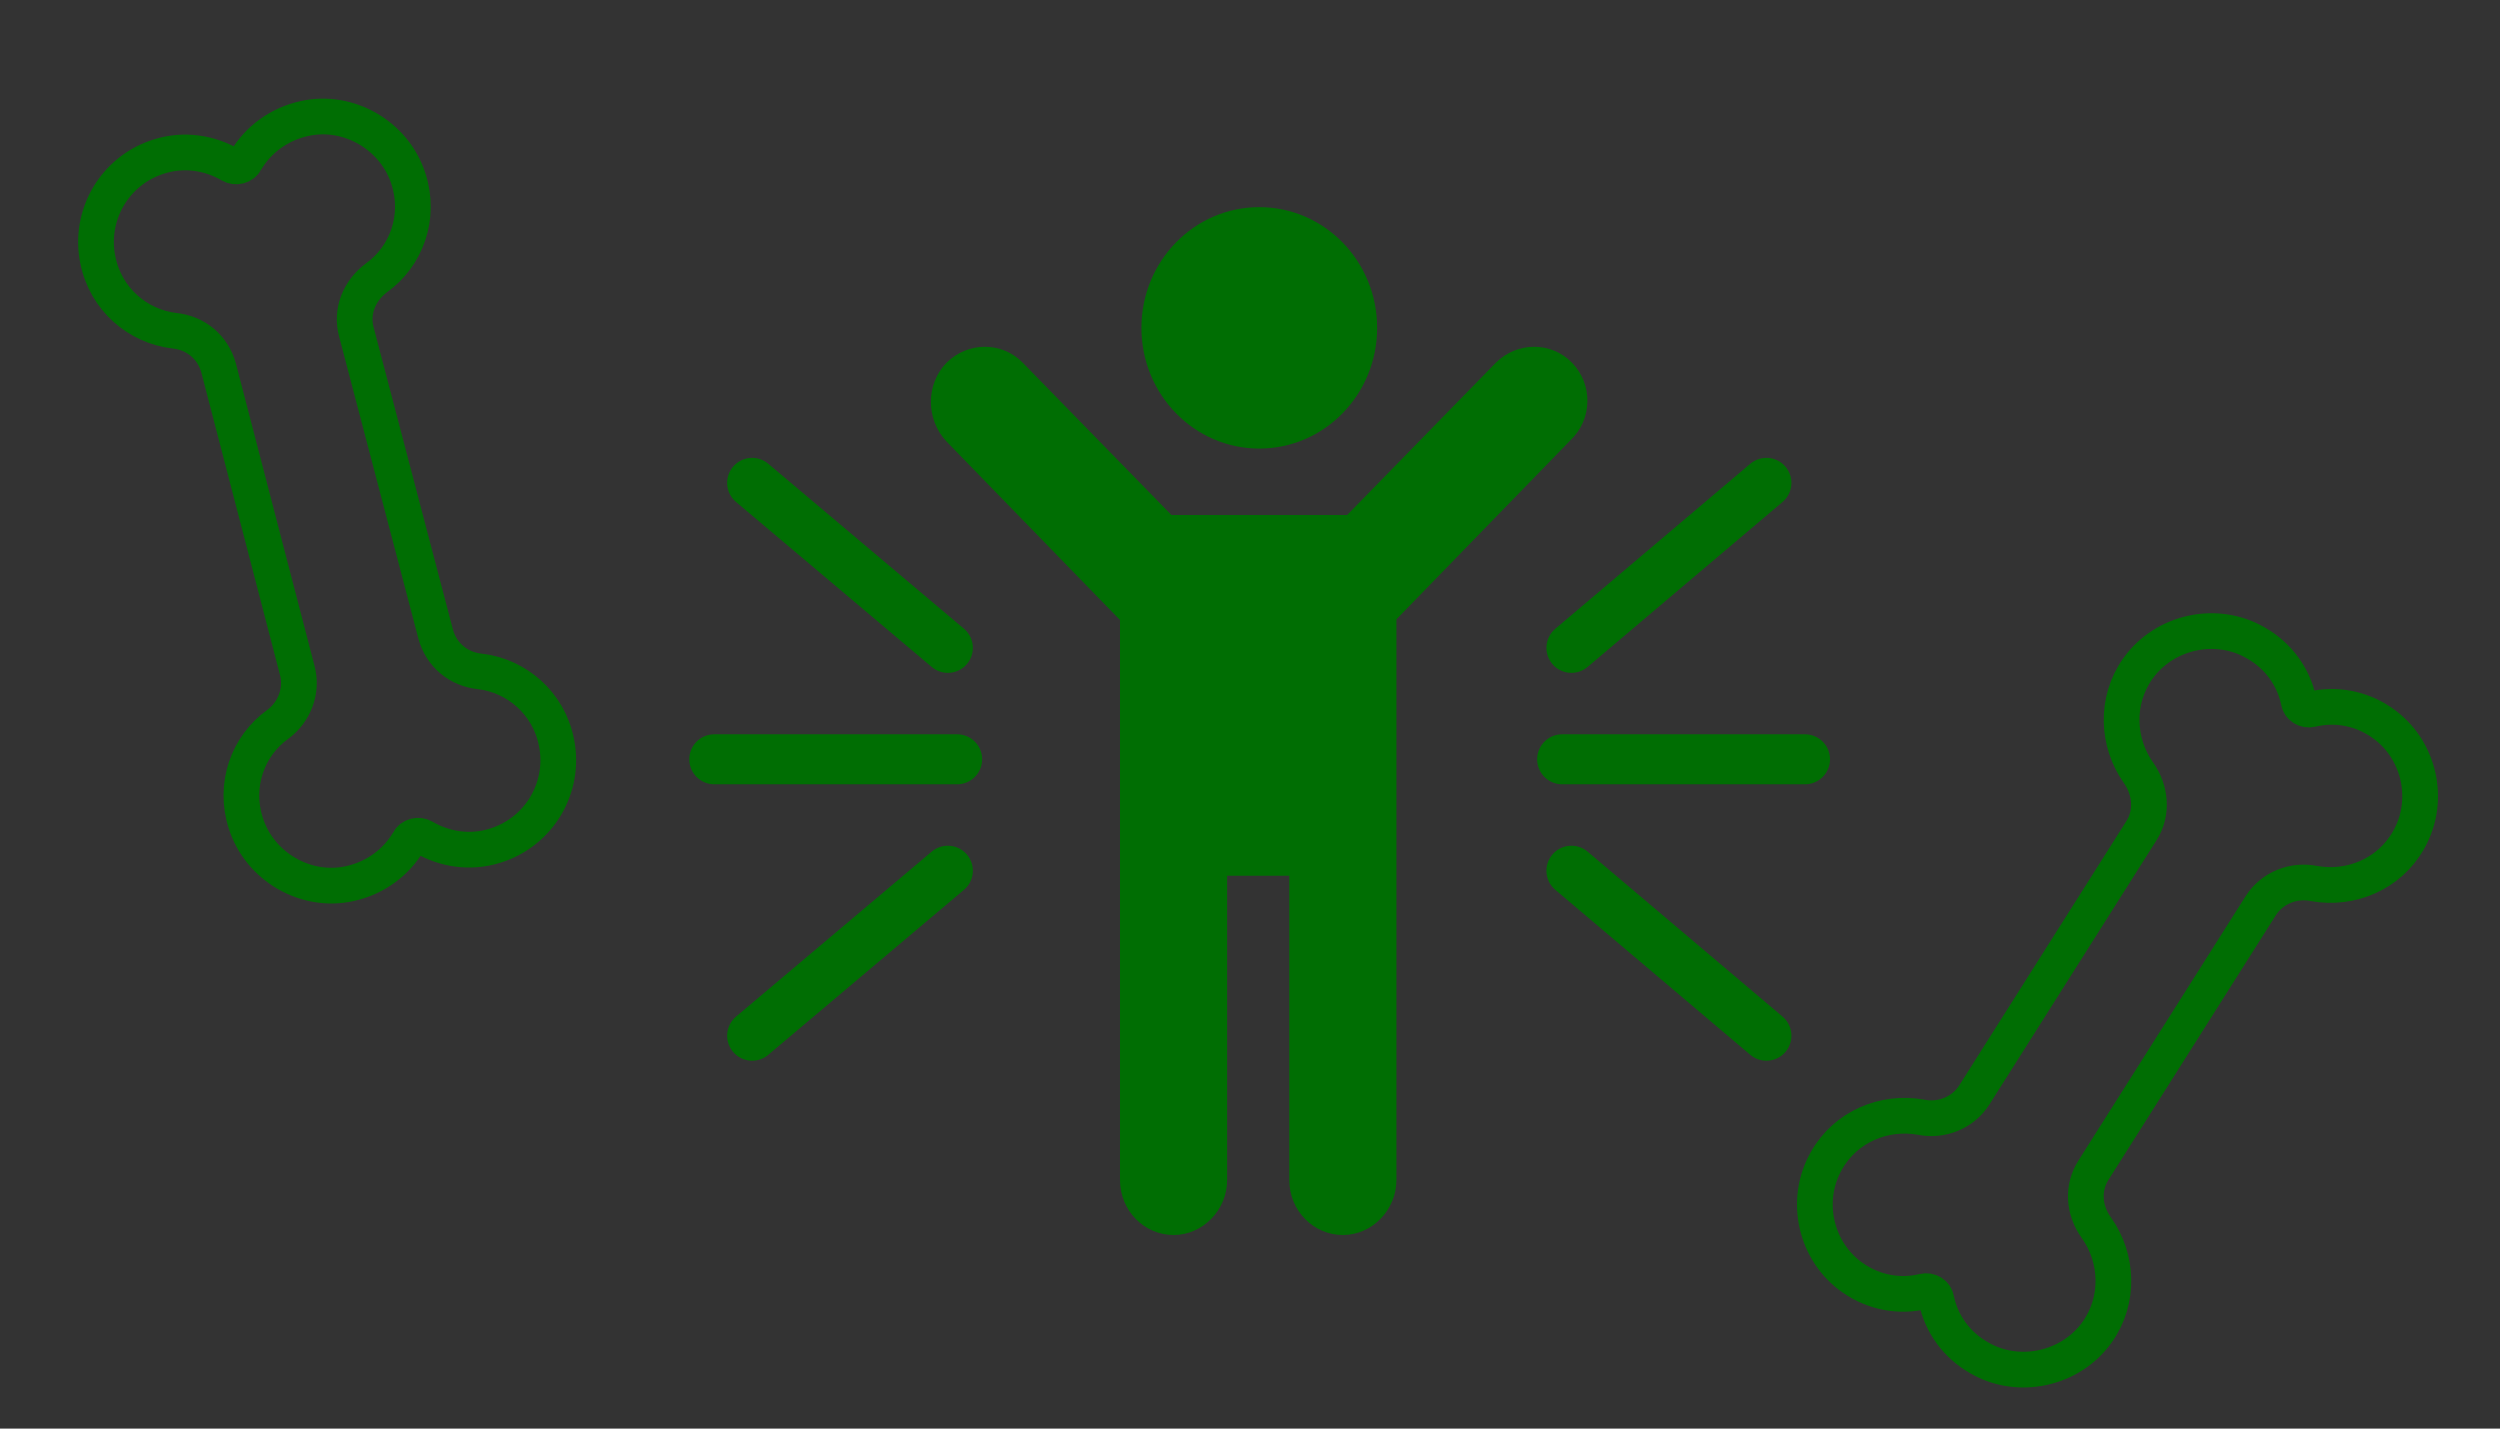 <?xml version="1.0" encoding="utf-8"?>
<!-- Generator: Adobe Illustrator 26.0.1, SVG Export Plug-In . SVG Version: 6.00 Build 0)  -->
<svg version="1.1" id="レイヤー_3" xmlns="http://www.w3.org/2000/svg" xmlns:xlink="http://www.w3.org/1999/xlink" x="0px"
	 y="0px" viewBox="0 0 350 200" style="enable-background:new 0 0 350 200;" xml:space="preserve">
<rect x="0" y="0" width="350" height="200" fill="#333333" stroke="none"/>
<style type="text/css">
	.st0{fill:#006E03;}
	.st1{fill:none;stroke:#006E03;stroke-width:4;stroke-linecap:round;stroke-linejoin:round;stroke-miterlimit:10;}
	.st2{fill:#FFFFFF;}
	.st3{fill:none;stroke:#006E03;stroke-width:9;stroke-linejoin:round;stroke-miterlimit:10;}
	.st4{fill:none;stroke:#006E03;stroke-width:6;stroke-linecap:round;stroke-linejoin:round;stroke-miterlimit:10;}
	.st5{fill:none;stroke:#006E03;stroke-width:14;stroke-linecap:round;stroke-linejoin:round;stroke-miterlimit:10;}
	.st6{fill:none;stroke:#006E03;stroke-width:5;stroke-miterlimit:10;}
	.st7{fill:none;stroke:#006E03;stroke-width:7;stroke-linecap:round;stroke-miterlimit:10;}
	.st8{fill:none;stroke:#006E03;stroke-width:5;stroke-linecap:round;stroke-linejoin:round;stroke-miterlimit:10;}
	.st9{fill:none;stroke:#FFFFFF;stroke-width:2;stroke-miterlimit:10;}
</style>
<path class="st0" d="M1341.1,111.3c-6.8-16.8-21.5-20.2-30.8-20.6v-7.9c0-0.4,0-0.8-0.1-1.3c1.8-1.7,3.4-3.6,4.7-5.7l4,2.2
	c-0.3,2,0.6,4.1,2.5,5.1c2.4,1.3,5.4,0.5,6.7-1.9c1.3-2.4,0.5-5.4-1.9-6.7c-1.9-1.1-4.1-0.8-5.7,0.6l-4-2.2c1.8-3.6,2.8-7.7,3-11.9
	h5.4c0.7,1.9,2.5,3.3,4.7,3.3c2.7,0,5-2.2,5-5c0-2.7-2.2-5-5-5c-2.1,0-4,1.4-4.7,3.3h-5.5c-0.3-3.9-1.4-7.7-3-11l4.4-2.8
	c1.6,1.2,3.9,1.4,5.7,0.2c2.3-1.5,3-4.5,1.5-6.9c-1.5-2.3-4.5-3-6.9-1.5c-1.8,1.2-2.6,3.3-2.1,5.3l-4.3,2.7
	c-2.4-3.7-5.7-6.9-9.5-9.2l2.6-4c2,0.5,4.1-0.3,5.3-2.1c1.5-2.3,0.8-5.4-1.5-6.9s-5.4-0.8-6.9,1.5c-1.2,1.8-1,4.1,0.2,5.7l-2.7,4.2
	c-3.3-1.5-7-2.5-10.8-2.7v-4.7c3.6-0.8,6.3-4,6.3-7.8c0-4.4-3.6-8-8-8c-4.4,0-8,3.6-8,8c0,3.8,2.7,7,6.3,7.8v4.7
	c-3.9,0.2-7.5,1.2-10.9,2.7l-2.7-4.2c1.2-1.6,1.4-3.9,0.2-5.7c-1.5-2.3-4.5-3-6.9-1.5s-3,4.5-1.5,6.9c1.2,1.8,3.3,2.6,5.3,2.1l2.6,4
	c-3.8,2.3-7.1,5.5-9.5,9.2l-4.3-2.8c0.5-2-0.3-4.1-2.1-5.3c-2.3-1.5-5.4-0.8-6.9,1.5c-1.5,2.3-0.8,5.4,1.5,6.9
	c1.8,1.2,4.1,1,5.7-0.2l4.5,2.9c-1.7,3.4-2.7,7.1-3,11h-5.5c-0.7-1.9-2.5-3.3-4.7-3.3c-2.7,0-5,2.2-5,5c0,2.7,2.2,5,5,5
	c2.1,0,4-1.4,4.7-3.3h5.4c0.2,4.2,1.2,8.3,2.9,11.9l-4.1,2.3c-1.5-1.3-3.8-1.6-5.7-0.6c-2.4,1.3-3.2,4.4-1.9,6.7
	c1.3,2.4,4.4,3.2,6.7,1.9c1.9-1.1,2.8-3.1,2.5-5.1l4.1-2.3c1.3,2.1,2.9,4,4.7,5.7c0,0.4-0.1,0.8-0.1,1.3v9.1
	c-1.7,0.4-24.7,4.8-33.4-16.8c1.4-1.3,2.2-3.2,2.2-5.2c0-4-3.1-7.2-7-7.3l-6.2-40.1l-2.4,0.4l6.2,40c-3,0.9-5.2,3.7-5.2,7
	c0,4,3.3,7.3,7.3,7.3c9.6,23.9,35.2,20.7,38.6,20.2v11.1h-6.4c-0.8-1.6-2.4-2.8-4.3-2.8c-2.6,0-4.8,2.1-4.8,4.8s2.1,4.8,4.8,4.8
	c1.9,0,3.6-1.1,4.3-2.8h6.4v13.3h-6.4c-0.8-1.6-2.4-2.8-4.3-2.8c-2.6,0-4.8,2.1-4.8,4.8s2.1,4.8,4.8,4.8c1.9,0,3.6-1.1,4.3-2.8h6.4
	v13.3h-6.4c-0.8-1.6-2.4-2.8-4.3-2.8c-2.6,0-4.8,2.1-4.8,4.8c0,2.6,2.1,4.8,4.8,4.8c1.9,0,3.6-1.1,4.3-2.8h6.4v10.4l-5.9,3.4
	c-1.5-1-3.5-1.2-5.1-0.2c-2.3,1.3-3.1,4.3-1.7,6.5c1.3,2.3,4.3,3.1,6.5,1.7c1.7-1,2.5-2.8,2.3-4.6l4.4-2.5c1,4.4,3.3,8.3,6.6,11.1
	l-1.9,3.4c-0.4,0-0.8-0.1-1.2-0.1c-5.1,0-9.3,4.2-9.3,9.3c0,5.1,4.2,9.3,9.3,9.3s9.3-4.2,9.3-9.3c0-2.8-1.3-5.3-3.2-7l1.5-2.6
	c2.6,1.3,5.6,2,8.7,2h0.5c2.9,0,5.7-0.6,8.1-1.7l1.4,2.4c-2,1.7-3.2,4.2-3.2,7c0,5.1,4.2,9.3,9.3,9.3s9.3-4.2,9.3-9.3
	c0-5.1-4.2-9.3-9.3-9.3c-0.4,0-0.8,0-1.2,0.1l-1.7-3c3.4-2.8,6-6.7,7-11.1l3.7,2.2c-0.2,1.8,0.7,3.6,2.3,4.6
	c2.3,1.3,5.2,0.6,6.5-1.7s0.6-5.2-1.7-6.5c-1.7-1-3.7-0.8-5.1,0.2l-5.2-3c0-0.1,0-0.2,0-0.4v-10.5h6.4c0.8,1.6,2.4,2.8,4.3,2.8
	c2.6,0,4.8-2.1,4.8-4.8c0-2.6-2.1-4.8-4.8-4.8c-1.9,0-3.6,1.1-4.3,2.8h-6.4v-13.3h6.4c0.8,1.6,2.4,2.8,4.3,2.8
	c2.6,0,4.8-2.1,4.8-4.8s-2.1-4.8-4.8-4.8c-1.9,0-3.6,1.1-4.3,2.8h-6.4v-13.3h6.4c0.8,1.6,2.4,2.8,4.3,2.8c2.6,0,4.8-2.1,4.8-4.8
	s-2.1-4.8-4.8-4.8c-1.9,0-3.6,1.1-4.3,2.8h-6.4V96.1c8,0.3,19.9,3.2,25.6,17.4c-1.4,1.3-2.2,3.2-2.2,5.2c0,4.1,3.3,7.3,7.3,7.3
	c4.1,0,7.3-3.3,7.3-7.3C1348.4,114.6,1345.1,111.4,1341.1,111.3z"/>
<g>
	<polygon class="st1" points="478.6,-96.1 450.4,-79.5 451.8,-109.8 480,-126.4 	"/>
	<polygon class="st1" points="506.9,-112.7 478.8,-96.2 480.1,-126.4 	"/>
	
		<rect x="490.3" y="-108.3" transform="matrix(0.862 -0.507 0.507 0.862 110.852 245.534)" class="st1" width="32.7" height="54.6"/>
	
		<rect x="447.3" y="-126" transform="matrix(0.862 -0.507 0.507 0.862 125.587 218.118)" class="st1" width="32.7" height="8.6"/>
	
		<rect x="462" y="-91.6" transform="matrix(0.862 -0.507 0.507 0.862 98.519 233.481)" class="st1" width="32.7" height="54.6"/>
</g>
<rect x="-227.5" y="79" class="st1" width="64.8" height="111"/>
<rect x="-260" y="10" class="st1" width="64.8" height="17.4"/>
<polygon class="st1" points="-227.8,79.1 -292.6,79.1 -259.9,27.4 -195,27.4 "/>
<rect x="-292.6" y="79" class="st1" width="64.8" height="111"/>
<polygon class="st1" points="-162.6,79.1 -227.5,79.1 -194.7,27.4 "/>
<path class="st0" d="M999.1,100.2c0,46.6-38.2,89.8-85.3,89.8c-47.1,0-85.3-43.2-85.3-89.8H999.1z"/>
<path class="st1" d="M975.3,78.4c-9.8,0-18.1,6.3-21.2,15.1c-0.9-8.1-7.7-14.4-16-14.4c-4.9,0-9.3,2.2-12.3,5.7
	c-2.7-6.1-8.9-10.3-16-10.3c-4,0-7.7,1.4-10.7,3.6c-2.9-9.1-11.4-15.8-21.5-15.8c-12.4,0-22.5,10.1-22.5,22.5c0,0.3,0,0.6,0,0.9
	c-2.6-1.6-5.6-2.5-8.8-2.5c-9.2,0-16.7,7.5-16.7,16.7l168.1,1C997.7,88.5,987.7,78.4,975.3,78.4z"/>
<circle class="st1" cx="847" cy="56.6" r="7.3"/>
<circle class="st1" cx="894" cy="33.6" r="12.4"/>
<circle class="st1" cx="984.5" cy="59.4" r="5"/>
<path class="st1" d="M899,76.8c11.8-24.4,37.1-28.4,49-19.1s11.2,27.8,6.1,36.1"/>
<path class="st1" d="M948,57.6c0,0-14.9-7.1-35.3,17.3"/>
<path class="st1" d="M948,57.6c0,0-8.9,2.2-25.2,22.9"/>
<path class="st1" d="M948.8,58.3c0,0,1.9,5.7-9,21.2"/>
<path class="st1" d="M949.6,59c0,0,6.3,6.2-0.7,24.6"/>
<path class="st0" d="M953.6,64l34-41.3c2.7-3.3,2.2-8.2-1.1-10.9c-3.3-2.7-8.2-2.2-10.9,1.1l-34.2,41.5"/>
<circle class="st2" cx="-152.4" cy="95.1" r="53"/>
<circle class="st3" cx="-152.4" cy="95.1" r="40.4"/>
<line class="st4" x1="-126.2" y1="130" x2="-91.5" y2="176.2"/>
<line class="st5" x1="-112.3" y1="148.5" x2="-91.5" y2="176.2"/>
<g>
	<ellipse class="st0" cx="176.3" cy="45.9" rx="16.5" ry="16.9"/>
	<path class="st0" d="M220.1,50.8c-2.9-3-7.7-3-10.7,0l-20.8,21.3H164l-20.8-21.3c-2.9-3-7.7-3-10.7,0c-2.9,3-2.9,7.9,0,11l24.3,25
		v35.8v42.6c0,4.3,3.4,7.7,7.5,7.7s7.5-3.5,7.5-7.7v-42.6h8.7v42.6c0,4.3,3.4,7.7,7.5,7.7s7.5-3.5,7.5-7.7v-42.6V86.7l24.3-25
		C223,58.7,223,53.8,220.1,50.8z"/>
</g>
<path class="st6" d="M41.6,93.8L30.6,51.5c-0.8-2.9-3.2-4.9-6.2-5.2c-5.1-0.6-9.6-4.4-10.7-9.9c-1.3-6.3,2.4-12.6,8.6-14.5
	c3.5-1.1,7.1-0.5,10,1.2c0.7,0.4,1.7,0.2,2.1-0.6c1.7-2.9,4.6-5.1,8.2-5.9c6.2-1.4,12.7,2.4,14.6,8.5c1.7,5.3-0.3,10.8-4.5,13.8
	c-2.4,1.8-3.6,4.7-2.8,7.6l11.1,42.3c0.8,2.9,3.2,4.9,6.2,5.2c5.1,0.6,9.6,4.4,10.7,9.9c1.3,6.3-2.4,12.6-8.6,14.5
	c-3.5,1.1-7.1,0.5-10-1.2c-0.7-0.4-1.7-0.2-2.1,0.6c-1.7,2.9-4.6,5.1-8.2,5.9c-6.2,1.4-12.7-2.4-14.6-8.5
	c-1.7-5.3,0.3-10.8,4.5-13.8C41.2,99.7,42.4,96.7,41.6,93.8z"/>
<g>
	<line class="st7" x1="218.7" y1="106.3" x2="252.7" y2="106.3"/>
	<line class="st7" x1="220" y1="90.7" x2="247.3" y2="67.6"/>
	<line class="st7" x1="247.3" y1="145" x2="220" y2="121.9"/>
</g>
<path class="st6" d="M293.1,163.8l23.4-37c1.6-2.5,4.6-3.7,7.5-3.1c5.1,0.9,10.5-1.3,13.2-6.1c3.2-5.6,1.5-12.8-3.7-16.4
	c-3-2.1-6.6-2.7-9.9-1.9c-0.8,0.2-1.7-0.3-1.8-1.2c-0.7-3.3-2.8-6.3-6-8.1c-5.5-3.2-12.8-1.6-16.5,3.6c-3.2,4.5-2.9,10.4,0.1,14.6
	c1.7,2.4,2,5.6,0.4,8.1l-23.4,37c-1.6,2.5-4.6,3.7-7.5,3.1c-5.1-0.9-10.5,1.3-13.2,6.1c-3.2,5.6-1.5,12.8,3.7,16.4
	c3,2.1,6.6,2.7,9.9,1.9c0.8-0.2,1.7,0.3,1.8,1.2c0.7,3.3,2.8,6.3,6,8.1c5.5,3.2,12.8,1.6,16.5-3.6c3.2-4.5,2.9-10.4-0.1-14.6
	C291.7,169.4,291.5,166.3,293.1,163.8z"/>
<g>
	<line class="st7" x1="134" y1="106.3" x2="100" y2="106.3"/>
	<line class="st7" x1="132.7" y1="121.9" x2="105.3" y2="145"/>
	<line class="st7" x1="105.3" y1="67.6" x2="132.7" y2="90.7"/>
</g>
<rect x="498.6" y="10" class="st4" width="92.9" height="180"/>
<rect x="509.9" y="48.5" class="st0" width="9.5" height="36.8"/>
<line class="st8" x1="498.6" y1="99" x2="591.4" y2="99"/>
<line class="st8" x1="498.6" y1="143.2" x2="591.4" y2="143.2"/>
<polygon class="st0" points="558.5,108.2 531.5,108.2 526,99 564,99 "/>
<polygon class="st0" points="558.5,152.3 531.5,152.3 526,143.2 564,143.2 "/>
<circle class="st2" cx="1277.1" cy="49.4" r="3.9"/>
<circle class="st2" cx="1302.1" cy="49.4" r="3.9"/>
<path class="st9" d="M1280.6,72.3c0,0,2.4,3.1,8.3,3.1c5.8,0,8.3-3.1,8.3-3.1"/>
<polyline class="st9" points="1287.2,44.9 1287.2,57 1292.4,57 "/>
<path class="st9" d="M1273.7,58.1c-2.5,0-4.5,2-4.5,4.5s2,4.5,4.5,4.5s4.5-2,4.5-4.5h-4.5"/>
<path class="st9" d="M1305.2,58.1c-2.5,0-4.5,2-4.5,4.5s2,4.5,4.5,4.5s4.5-2,4.5-4.5h-4.5"/>
<path class="st4" d="M-172.7,75.5c14.6-10.9,35.2-8,46.2,6.6"/>
</svg>
